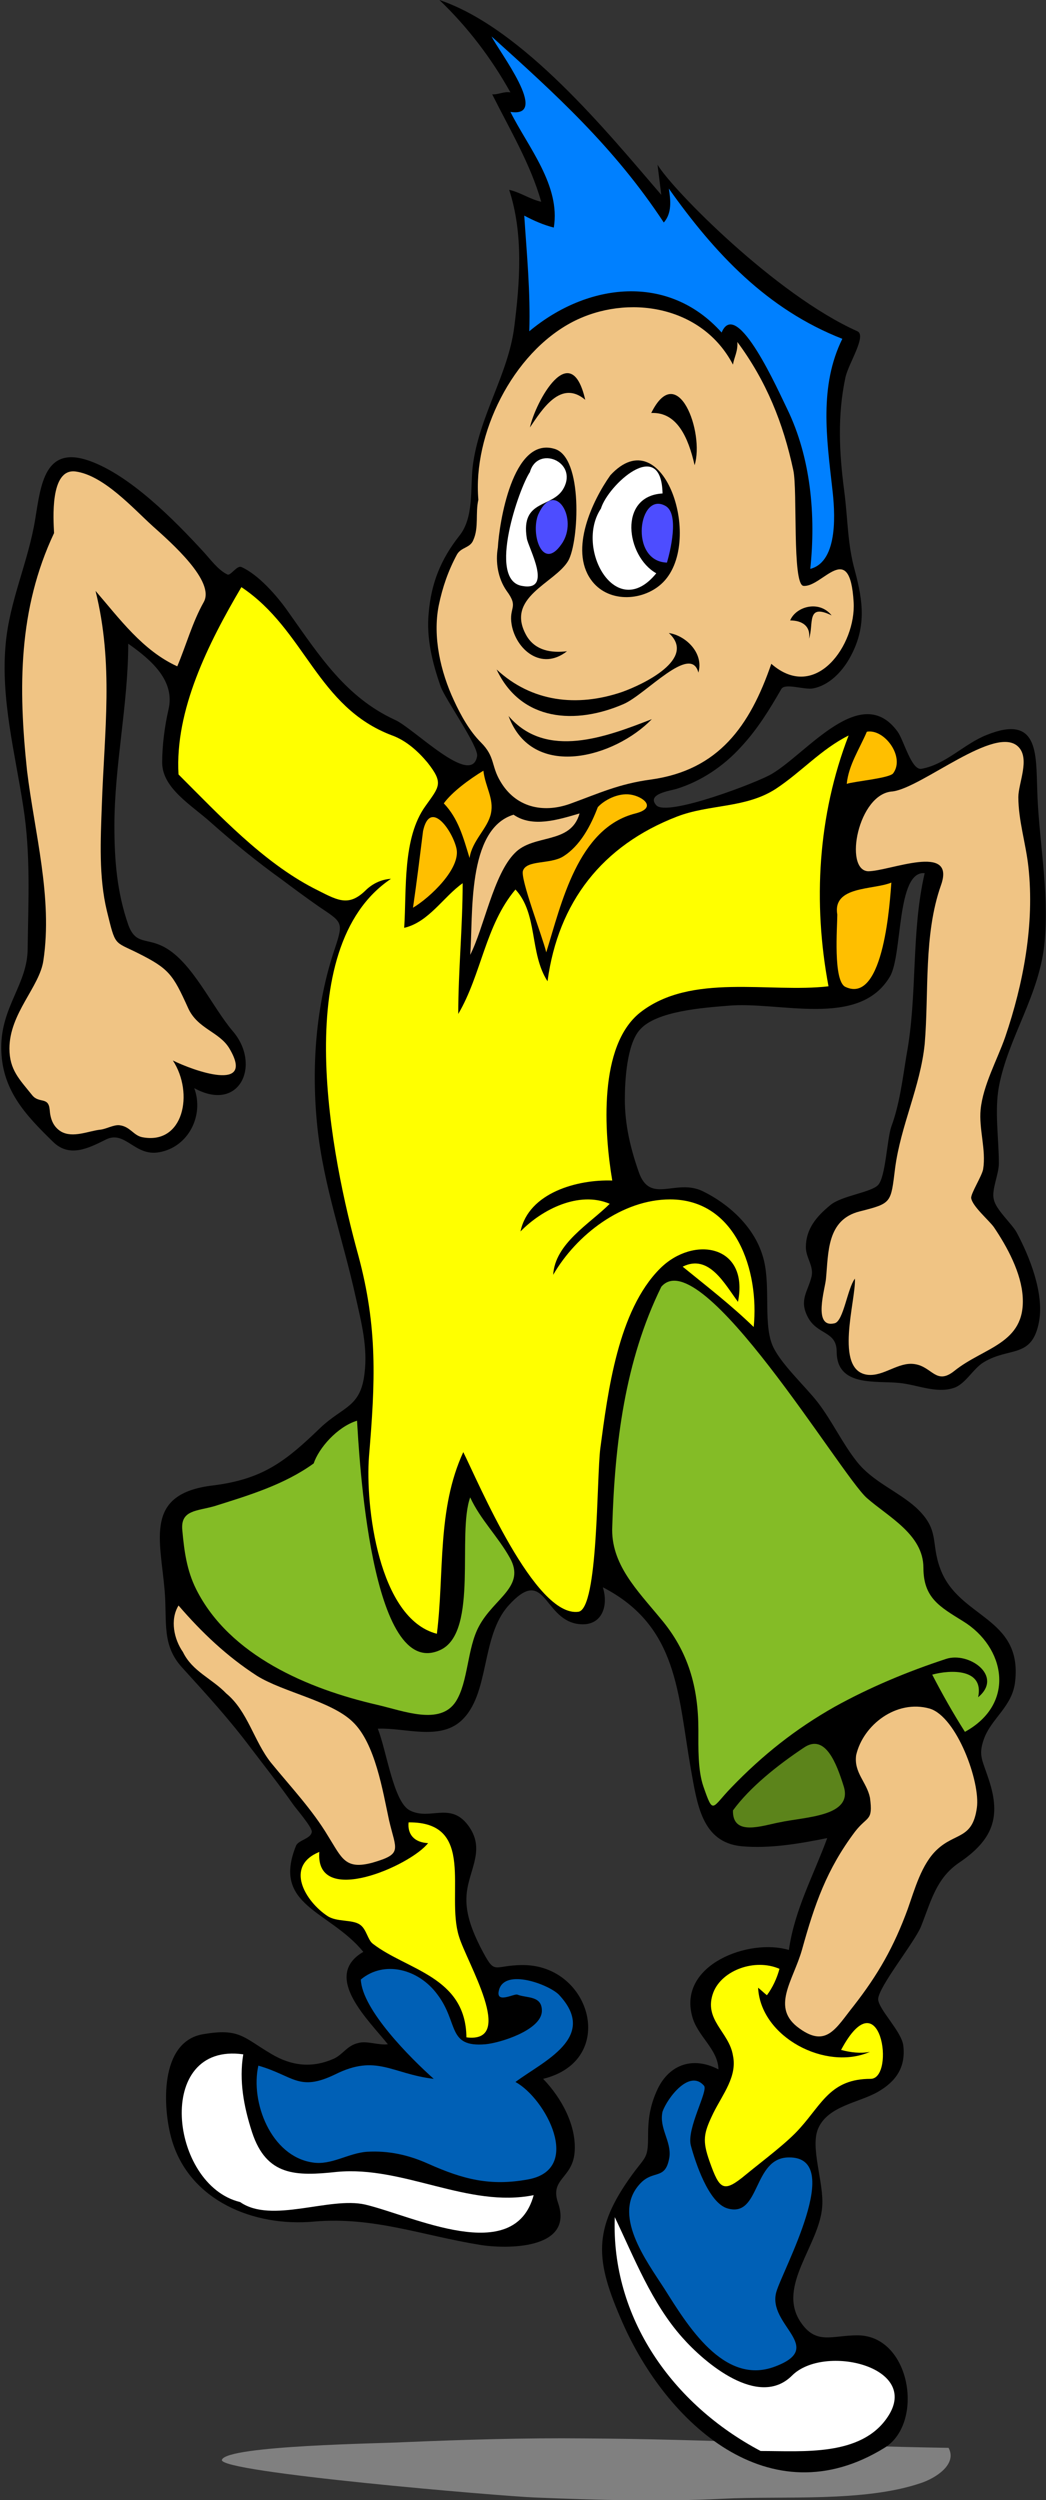<?xml version="1.0" encoding="UTF-8"?>
<!-- Generator: Adobe Illustrator 27.8.0, SVG Export Plug-In . SVG Version: 6.00 Build 0)  -->
<svg xmlns="http://www.w3.org/2000/svg" xmlns:xlink="http://www.w3.org/1999/xlink" version="1.1" id="Ebene_1" x="0px" y="0px" viewBox="0 0 166.4 397.7" style="enable-background:new 0 0 166.4 397.7;" xml:space="preserve">
<rect x="0" y="0" width="166.4" height="397.7" fill="#333333" stroke="none"/>
<style type="text/css">
	.st0{fill:#808080;}
	.st1{fill:#0080FF;}
	.st2{fill:#F0C484;}
	.st3{fill:#FFFFFF;}
	.st4{fill:#4D4DFF;}
	.st5{fill:#FFFF00;}
	.st6{fill:#FFBF00;}
	.st7{fill:#84BC26;}
	.st8{fill:#5C841B;}
	.st9{fill:#0060B6;}
</style>
<g>
	<path class="st0" d="M150.9,389.4c1.4,2.6-2,4.8-4.4,5.6c-9.1,3.1-22,2-31.6,2.5c-9.9,0.5-19.9,0.2-29.8-0.2   c-5.2-0.2-50.5-4-49.8-6c0.8-2.3,25.7-2.6,28.9-2.8c9.6-0.4,19.2-0.7,28.8-0.6C112.4,388,131.6,389.1,150.9,389.4"></path>
	<path d="M104.6,26.2c2.3,3.9,18.8,20.7,31.8,26.5c1.5,0.7-1.4,5.1-1.9,7.3c-1.3,6.1-1,12-0.2,18.1c0.6,4.6,0.5,8.4,1.7,12.7   c1.3,4.9,1.9,9.1-0.9,14c-1.2,2.1-3.2,4.2-5.7,4.7c-1.4,0.3-4.5-0.9-5.1,0.1c-1.9,3.3-3.8,6.4-6.4,9.2c-2.8,3.1-6.4,5.5-10.3,6.7   c-1,0.3-4.8,0.8-3.2,2.6c1.7,1.9,16.3-3.7,18.4-5c5.6-3.3,14.2-14.7,20-6.7c1,1.4,2.2,6.2,3.8,5.9c3.9-0.7,6.8-4,10.4-5.4   c8.2-3.3,7.8,3,8,8.6c0.2,7.9,1.9,15.9,1.2,24.1c-0.7,8.6-5.8,15.3-7.3,23.3c-0.7,3.9,0,8.2,0,12.2c0,1.7-1.2,4.2-0.8,5.7   c0.3,1.6,2.8,3.8,3.6,5.2c2.1,3.9,4.4,9.7,3.6,14.2c-1.1,6-4.7,4-8.8,6.5c-1.7,1-2.9,3.5-4.8,4.1c-2.8,0.9-5.7-0.5-8.6-0.8   c-3.7-0.4-10,0.7-10-5c0-3.3-3.1-2.6-4.6-5.5c-1.4-2.7,0-4,0.6-6.4c0.4-1.7-0.9-3-0.9-4.7c0-2.9,1.7-4.9,3.9-6.7   c1.8-1.5,6.5-2,7.6-3.2c1.2-1.3,1.4-7.3,2.1-9.3c1.3-3.5,1.8-7.6,2.4-11.3c1.8-9.6,0.7-19.5,2.9-29c-4.5-0.4-3.5,12.9-5.5,16.4   c-4.9,8.4-17.7,3.9-25.9,4.7c-3.6,0.3-11.3,0.8-13.9,3.8c-2.1,2.3-2.4,8.2-2.4,11.1c0,4,0.9,7.8,2.2,11.5c1.8,5.3,5.9,1,10.2,3.1   c4.1,2,8.1,5.6,9.5,10.2c1.4,4.3,0.1,10.4,1.5,14.1c1.1,2.9,5.3,6.7,7.3,9.3c2.3,3,3.9,6.5,6.2,9.4c2.5,3.2,6.5,4.7,9.4,7.3   c3.9,3.6,2.3,5.6,3.9,9.8c2.9,7.8,13,7.6,11.9,17.8c-0.4,4.1-3.8,5.9-5,9.3c-0.9,2.6-0.2,3.3,0.8,6.4c2,6,0.6,9.6-4.7,13.2   c-3.7,2.5-4.5,6.2-6.1,10.2c-1.1,2.6-6.7,9.5-6.8,11.5c0,1.6,3.7,5.1,4,7.4c0.4,3.4-1.1,5.7-4.1,7.4c-3,1.7-7.8,2.2-9.4,5.7   c-1.4,3,0.9,8.7,0.6,12.5c-0.4,6.1-7.2,12.6-3.5,18.3c2.5,3.8,5,2.2,9.1,2.2c8.5,0,10.7,14,4.3,17.9c-18.3,11.3-34.7-4-41.7-20   c-4.3-9.8-4.8-14.7,1.6-23.5c2.2-3,2.5-2.5,2.5-6.3c0-2.4,0.3-4.5,1.3-6.8c1.8-4.3,5.7-5.8,9.9-3.6c-0.1-3.3-3.4-5.3-4.2-8.5   c-2.2-8.2,9.1-12.4,15.4-10.5c0.9-6.4,3.9-11.8,6.1-17.8c-4.5,0.9-9.1,1.7-13.6,1.3c-6.4-0.6-7.1-6.8-8.1-12.3   c-2.1-12-2-22.7-14-28.9c1,3.2-0.3,6.5-4.2,5.8c-5.3-1-5-9.3-10.8-2.9c-4.5,5-2.9,14.2-7.6,18.4c-3.5,3.1-9,1-13.2,1.2   c1.4,3.5,2.5,11.7,5.1,13c3.3,1.7,6.6-1.6,9.5,2.7c2.6,3.9-0.4,7.1-0.5,11.2c-0.1,2.7,1,5.4,2.2,7.8c2.5,4.8,1.8,2.9,6.8,2.9   c10.9,0,15.1,15.2,3.2,18.1c2.9,3,5.4,7.5,5,11.8c-0.4,4.1-4,4.1-2.6,8c2.5,7.4-8.3,7.3-12.5,6.6c-9.2-1.5-16.9-4.5-26.3-3.7   c-9.6,0.9-19.9-3.3-22.7-13.1c-1.4-4.9-2-15.5,5-16.7c5.8-1,6.4,0.5,10.8,3.1c3.3,2,6.6,2.3,10,0.8c1.5-0.7,2.1-2.1,3.9-2.5   c1.3-0.4,3.3,0.4,4.7,0.2c-2.9-3.7-10.6-10.8-3.9-14.7c-5.4-6.6-14.6-7.3-10.7-16.9c0.4-0.9,2.4-1.1,2.5-2.2c0.1-0.7-2.6-3.8-3-4.4   c-2.1-3-4.4-5.9-6.6-8.8c-3.6-4.8-7.1-8.6-11-12.9c-3.3-3.6-2.4-7.2-2.8-12.2c-0.7-8.3-3.3-15.5,7.7-16.8c8-1,11.6-3.9,17.1-9.2   c3.6-3.4,6.4-3.2,7-8.7c0.5-4.1-0.5-8-1.4-12c-2-9.1-5.1-17.7-6.1-27c-1-9.5-0.3-19.5,2.8-28.6c1.4-4.2,1.1-4.1-2.6-6.6   c-2-1.4-3.9-2.8-5.9-4.3c-3.9-2.8-7.7-5.9-11.3-9.1c-3-2.7-7.7-5.4-7.7-9.5c0-2.7,0.4-5.8,1-8.4c1.1-4.6-2.7-7.9-6.4-10.5   c0,9.7-2.2,19.3-2.2,29c0,5.4,0.4,10.5,2.2,15.7c1.2,3.3,2.9,2,5.8,3.6c4.4,2.4,7.5,9.4,10.8,13.3c4.6,5.3,1.2,13.1-6.1,9.1   c1.6,4.3-0.9,9.4-5.6,10.2c-3.9,0.7-5.4-3.6-8.5-2c-2.8,1.4-5.8,2.9-8.4,0.3c-4.4-4.3-8.2-8.3-8.2-15c0-6.5,4.2-10.1,4.2-15.7   c0.1-7.6,0.5-15-0.7-22.6c-1.3-8.5-3.6-17.1-2.8-25.8c0.6-6.9,3.6-13.1,4.7-19.9c0.9-5.5,1.5-11.8,8.6-9.3   c6.5,2.3,13.5,9.4,18.1,14.4c1.2,1.3,2.4,3,3.9,3.7c0.5,0.2,1.5-1.5,2.2-1.2c2.7,1.2,5.7,4.6,7.5,7.2c4.9,6.9,9.1,13.5,16.9,17.1   c3,1.3,12.2,10.8,13.1,5.8c0.3-1.5-5.1-9.1-5.8-11.1c-1.3-3.7-2.3-7.7-1.9-11.7c0.4-4.7,1.9-8.5,4.9-12.3c2.3-2.9,1.7-7.4,2.1-11   c1-8,5.6-14.5,6.6-22.1c0.9-7.1,1.5-14.9-0.8-21.9c1.8,0.4,3.3,1.5,5.1,1.9c-1.7-6-5-11.5-7.8-17.1c0.9,0.1,1.9-0.5,2.9-0.3   C78.2,9.3,74.4,4.3,69.9,0c13.3,4.5,26.7,21,35.3,31"></path>
	<path class="st1" d="M78.2,5.8c10.1,9.1,19.5,17.6,27.4,29.6c1.3-1.5,1.1-3.5,0.8-5.4c7.3,10.3,15.6,19.2,27.6,23.9   c-3.7,7.5-2.5,15.8-1.6,23.8c0.4,3.4,1.1,11.6-3.5,12.8c0.9-8.5,0.1-17.7-3.7-25.5c-1.2-2.4-8-17.9-10.4-12.1   c-8.5-9.5-21.4-7.9-30.6-0.2c0.2-6.2-0.4-12.3-0.8-18.4c1.5,0.8,3.1,1.5,4.7,1.9c1.1-6.7-4.1-12.8-6.9-18.4   C87.6,18.8,79.3,8.1,78.2,5.8"></path>
	<path class="st2" d="M76.1,79.5c-0.9-10.4,5.4-23.3,15-28.3c8.7-4.5,20.6-2.6,25.5,6.8c0.2-1.2,0.8-2.1,0.7-3.6   c4.6,6.2,7.3,12.9,8.9,20.4c0.7,3.2-0.2,18.1,1.6,18.4c3,0.3,7.4-7.6,8,2.6c0.4,6.7-6,16-13.1,9.8c-3.4,9.9-8.4,16.9-19.1,18.4   c-5.2,0.7-8.3,2.2-13,3.9c-4.3,1.5-8.6,0.5-11-3.6c-1.5-2.5-0.8-3.9-3.1-6.2c-1.8-1.8-3.2-4.3-4.3-6.7c-2.1-4.5-3.4-10.1-2.4-15.1   c0.6-2.9,1.5-5.5,2.9-8.1c0.7-1.2,2.1-1,2.6-2.3C76.2,83.9,75.6,81.6,76.1,79.5"></path>
	<path d="M84.3,68c0.9-4.1,6.5-14.4,8.8-4.4C89.2,60.3,86.2,65.2,84.3,68"></path>
	<path d="M103.6,65.7c4.2-8.5,8.5,3.1,6.9,8.3C109.5,69.6,107.7,65.5,103.6,65.7"></path>
	<path d="M79.2,87.1c0.2-3.7,2.3-17.7,9-15.7c4.6,1.3,3.9,14.8,2.2,17.8c-2.1,3.6-10.2,5.8-6.6,12c1.4,2.3,3.9,2.7,6.4,2.4   c-4.1,3.2-8.1-0.3-8.8-4.2c-0.5-2.9,1.2-2.7-0.8-5.4C79.2,92,78.8,89.4,79.2,87.1"></path>
	<path class="st3" d="M84.3,75.1c1.2-4.3,7.6-1.7,5.4,2.5c-1.7,3.3-6.9,1.7-5.9,8c0.2,1.5,4.3,8.6-0.8,7.6   C77.5,92.2,82.6,77.6,84.3,75.1"></path>
	<path d="M97.1,75.6c8.5-9.2,15.1,11,8.1,17.3c-3.1,2.8-8.6,3-11.2-0.7C90.6,87.4,94.2,79.7,97.1,75.6"></path>
	<path class="st3" d="M95.6,80.9c1.1-3.7,9.6-11.6,9.8-2.4c-7.1,0.4-5.8,10-1,12.7C98,99.1,91.4,87.2,95.6,80.9"></path>
	<path class="st2" d="M8.6,84.8C8.5,82.7,7.9,74.5,12,75c4.5,0.6,9.2,5.9,12.3,8.7c2.9,2.6,10,8.8,8.1,12.1   c-1.8,3.2-2.8,6.9-4.2,10.2c-5.5-2.5-9.2-7.6-13-12c2.9,11.7,1.4,22.3,1,34.1c-0.2,5.5-0.5,11.4,0.8,16.8c1.4,5.7,1.1,4.8,4.9,6.7   c5,2.5,5.6,3.4,8,8.7c1.5,3.4,5,3.8,6.6,6.5c4.2,7.1-5.8,3.5-9,1.9c3.4,5.2,1.7,13.5-4.9,12.2c-1.4-0.3-1.9-1.7-3.6-1.9   c-0.9-0.1-2.1,0.6-3,0.7c-1.9,0.2-4.4,1.4-6.3,0.3c-1.3-0.8-1.7-2.1-1.8-3.5c-0.2-2.1-1.7-0.9-2.8-2.3c-2-2.5-3.6-4-3.6-7.4   c0-5.6,4.8-9.8,5.4-14c1.5-10-1.4-20.3-2.6-30.2C2.9,109.4,2.9,96.9,8.6,84.8"></path>
	<path class="st4" d="M85.6,81.9c2.6-5.9,6.6,0.7,3.7,4.7C86.3,90.9,84.4,85,85.6,81.9"></path>
	<path class="st4" d="M106.1,89.5c-6.1-0.2-4.5-11.5-0.2-9C108.1,81.8,106.6,87.8,106.1,89.5"></path>
	<path class="st5" d="M28.4,123.2c-0.6-10.2,4.7-20.8,10-29.8c10.2,6.8,12,19.1,24,23.6c2.2,0.8,4.1,2.5,5.6,4.3   c2.6,3.3,1.9,3.8-0.3,6.9c-3.7,5.1-3,13.3-3.4,19.4c3.9-0.9,6.2-4.9,9.3-7.1c0,7-0.7,13.9-0.7,20.8c3.7-6.3,4.3-14.1,9.1-19.8   c3.6,3.9,2.2,10.1,5.1,14.6c1.7-12.6,8.7-21.6,20.6-26.2c5.2-2,10.9-1.3,15.7-4.4c4.1-2.7,7.2-6.3,11.6-8.5   c-4.9,12.7-5.7,26.6-3.2,39.9c-9.4,1.1-21.9-2.2-30,4.2c-6.6,5.3-5.7,19-4.4,26.7c-5.5-0.2-13.3,1.9-14.6,8.1   c3.4-3.5,9.3-6.5,14.2-4.4c-3.2,3.2-8.7,6.3-9,11.3c3.7-6.4,11-12,18.6-12c10.5,0,14.2,11.4,13.3,20.3c-3.6-3.5-7.5-6.5-11.3-9.6   c4.2-2.1,6.7,2.8,8.8,5.6c1.8-9.1-7.1-10.6-12.4-5.3c-6.7,6.7-8.3,19.6-9.5,28.6c-0.6,4.6-0.3,25.6-3.5,26   c-6.9,0.9-15.9-20.6-18.3-25.4c-4.2,9.1-3,19.3-4.2,28.9c-9.3-2.4-11.4-20.4-10.8-28.2c1-11.9,1.4-20.5-1.7-32   c-4.2-15.2-11.2-48.9,5.2-59.9c-1.6,0.1-3,0.8-4.1,1.9c-2.8,2.7-4.6,1.4-8.2-0.4C41.8,137.1,34.9,129.7,28.4,123.2"></path>
	<path d="M125.7,98.7c0.9-2.2,4.6-3.3,6.6-0.8c-4.1-2-2.8,1.4-3.6,3.7C129,99.6,127.6,98.7,125.7,98.7"></path>
	<path d="M106.4,100.7c2.7,0.4,5.6,3.2,4.7,6.3c-1.2-4.7-8.4,3.5-11.9,5c-7.6,3.3-16.3,2.8-20.2-5.5c5.6,5.2,12.8,6,19.9,3.6   C102.3,108.9,110.9,104.8,106.4,100.7"></path>
	<path d="M103.7,114.4c-5.9,6.1-19,9.8-22.8-0.5C86.9,120.9,96.5,117.2,103.7,114.4"></path>
	<path class="st6" d="M137.9,116.4c2.8-0.5,6.1,4,4.2,6.6c-0.5,0.8-6.3,1.3-7.4,1.7C135,121.7,136.7,119.2,137.9,116.4"></path>
	<path class="st2" d="M142,125.9c4.7-0.6,16.4-10.7,20-7.1c1.9,1.9,0,5.8,0,8c0,3.7,1.2,7.4,1.6,11.1c1,9.1-0.8,18.6-3.7,27.1   c-1.3,3.7-3.5,7.6-3.9,11.5c-0.3,3.1,0.9,6.4,0.4,9.5c-0.2,1.1-2,3.9-1.9,4.6c0.2,1.3,2.8,3.5,3.6,4.6c2.1,3.1,4.4,7.3,4.6,11.2   c0.4,7.4-6.2,7.9-10.9,11.7c-2.9,2.3-3.5-0.7-6.3-1.1c-2.6-0.4-4.9,2-7.5,1.7c-5.4-0.7-1.8-11.9-2-15.3c-1.2,1.6-1.8,6.7-3.2,7.1   c-3.6,0.9-1.5-5.6-1.4-7.1c0.4-4.1,0.1-9.4,5.4-10.7c5.1-1.3,4.9-1.3,5.6-6.9c0.9-6.8,4-12.9,4.7-19.7c0.7-8.2-0.2-17.4,2.6-25.3   c2.4-6.8-8.2-2.2-11.6-2.2C134.2,138.4,136.5,126.2,142,125.9"></path>
	<path class="st6" d="M70.6,127.8c1.3-1.8,4-3.8,6.3-5.2c0.3,2.6,1.7,4.4,1.2,6.8c-0.5,2.4-3,4.3-3.4,7.1   C73.7,133.2,72.9,130.2,70.6,127.8"></path>
	<path class="st6" d="M95.1,128.4c1-1.1,3.2-2.3,5.2-2c2,0.3,4.3,2.1,0.8,3c-9.2,2.3-11.8,14.4-14.2,22.1c-0.6-2.5-4.2-11.8-3.7-13   c0.6-1.7,4.2-1,6.3-2.2C92.3,134.6,94,131.3,95.1,128.4"></path>
	<path class="st2" d="M81.7,129.6c3,2.1,7.1,0.8,10.5-0.2c-1.4,5-7.3,3.2-10.3,6.3c-3.4,3.4-4.9,11.9-7.1,16.2   C75.3,145.7,74.2,131.9,81.7,129.6"></path>
	<path class="st6" d="M67.3,132.2c1.1-5.1,4.6-0.2,5.3,2.7c0.8,3.2-4.2,7.9-6.9,9.5C66.3,140.3,66.8,136.2,67.3,132.2"></path>
	<path class="st6" d="M133.2,145.5c-0.8-4.6,5.7-3.9,8.6-5.1c-0.2,2.4-1.1,19.5-7.3,16.6C132.5,156.1,133.2,147.4,133.2,145.5"></path>
	<path class="st7" d="M105.2,204.7c6.3-7.4,28.6,30,32.7,33.6c3.4,3,9,5.8,9,11.1c0,4.8,2.6,6.2,6.3,8.5c6.7,4.1,8.5,13.1,0.3,17.6   c-1.9-3-3.6-6-5.2-9.1c2.9-0.8,8.3-1,7.3,3.6c4.1-3.4-1.5-7.3-5.1-6.1c-6.1,2-12.1,4.5-17.7,7.6c-6.2,3.5-11.5,7.7-16.5,12.9   c-3.1,3.2-2.8,4.4-4.4-0.2c-0.9-2.6-0.8-6.2-0.8-9c0-6.8-1.6-12.5-6-17.7c-3.7-4.5-8-8.7-7.7-14.7   C97.8,229.7,99.4,216.5,105.2,204.7"></path>
	<path class="st7" d="M49.9,232.8c0.8-2.4,3.7-5.8,6.9-6.8c0.3,4.8,2.1,42,13.4,36.4c5.9-3,2.5-18.4,4.6-24.2   c1.6,3.5,4.4,6.2,6.3,9.6c2.6,4.6-2.5,6.4-4.9,10.9c-1.9,3.5-1.7,8.9-3.7,12c-2.5,3.8-8.2,1.5-12.5,0.5   c-10.9-2.5-23.5-7.8-28.8-18.4c-1.5-3-1.9-6.1-2.2-9.4c-0.3-3.2,2.3-3,5.1-3.8C39.5,237.9,45.2,236.2,49.9,232.8"></path>
	<path class="st2" d="M29.1,262.8c-1.4-2-2.1-5.1-0.7-7.4c3.7,4.3,7.7,8.1,12.5,11.2c4.2,2.6,11.8,4,15.2,7.3   c3.6,3.4,4.8,11.1,5.8,15.7c1.1,4.7,2.2,5.3-2.6,6.7c-4.4,1.2-4.9-0.7-7.1-4.2c-2.5-4.2-6-7.9-9.1-11.7c-2.7-3.4-3.7-8.2-7.1-11   C33.7,267,30.6,265.9,29.1,262.8"></path>
	<path class="st2" d="M136.2,279.2c1.1-4.8,6.4-8.9,11.7-7.4c4.3,1.3,8.1,11.7,7.5,15.8c-0.7,5-3.4,3.9-6.3,6.6   c-2.5,2.3-3.6,6.4-4.7,9.5c-2.2,6-4.7,10.4-8.6,15.4c-2.8,3.5-4.3,6.7-8.6,3.6c-4.7-3.3-1-7.6,0.4-12.6c2-7.2,3.9-12.7,8.4-18.7   c2-2.6,2.9-1.6,2.4-5.4C137.9,283.5,135.8,282,136.2,279.2"></path>
	<path class="st8" d="M116.6,288c2.7-3.7,7.1-7.2,11.3-10c3.4-2.3,5.2,2.6,6.3,6.1c1.6,4.9-6.1,4.9-10.2,5.8   C121.3,290.4,116.5,292.2,116.6,288"></path>
	<path class="st5" d="M65,289.9c10.8-0.1,5.9,11.3,8,18.1c1.2,4.1,9.2,17.1,1.2,16.1c-0.1-9.7-9.5-10.7-14.9-14.9   c-0.8-0.6-1-2.3-2-3c-1.2-0.9-3.7-0.4-5.2-1.4c-3.5-2.3-6.9-7.9-1.3-10.2c-0.7,8.9,14.5,2.2,17.3-1.4   C65.9,293.1,64.8,291.8,65,289.9"></path>
	<path class="st5" d="M113.5,316.9c1.4-3.5,6.6-5.4,10.5-3.7c-0.4,1.5-1.1,3-2,4.2c-0.5-0.4-0.9-0.8-1.4-1.2   c0.4,7.9,10.8,13.3,17.8,10.2c-1.5,0.3-3.1,0.1-4.6-0.3c6.3-11.8,8.7,4.6,4.7,4.6c-6.3,0-7.7,3.9-11.2,7.8c-2,2.3-5.8,5.1-8.6,7.4   c-3.6,3-4.2,2.5-5.8-2c-1.2-3.4-1-4.5,0.6-7.8c1.5-3,3.8-5.8,3.1-9.1C116,323.2,111.8,321.3,113.5,316.9"></path>
	<path class="st9" d="M57.4,314.9c3.7-3.1,9.2-1.7,12.2,2.4c3.4,4.5,1.5,8.4,7.6,7.9c2.3-0.2,8.8-2.2,9-5.2c0.1-2.6-2.4-2.1-3.9-2.7   c-0.5-0.2-3.6,1.6-2.9-0.8c1-3.4,7.9-0.8,9.5,0.8c6.4,6.8-2.5,10.6-6.9,13.9c4.8,2.6,10.8,13.9,2,15.5c-6,1.1-10.3,0-15.9-2.5   c-3.1-1.4-6.3-2.1-9.7-1.9c-3,0.2-5.7,2.2-8.7,1.7c-6.6-1-9.9-9.6-8.6-15.4c5.6,1.6,6.4,4.2,12.2,1.4c6.6-3.3,9-0.1,15.7,0.7   C65.3,327.4,57.6,319.7,57.4,314.9"></path>
	<path class="st3" d="M38.2,350.3c-11.2-2.7-13.7-25.5,0.5-23.5c-0.7,4.2,0.1,8.4,1.4,12.4c2.3,7,7,7,13.5,6.3   c10.6-1,20.9,5.8,31.3,3.7c-3.1,11.4-19.2,3.3-26.8,1.5C52.4,349.4,43.2,353.8,38.2,350.3"></path>
	<path class="st9" d="M105.4,335.9c0.8-2.2,4.3-6.8,6.6-4.1c0.7,0.8-2.8,6.8-2.1,9.5c0.7,2.6,2.8,9.1,5.8,10c5.3,1.6,4-8.1,9.8-8.1   c9-0.1-1,17.9-2,21.4c-1.5,5.3,8.1,8.8-0.3,11.9c-8.1,3-13.9-6.7-17.5-12.4c-2.9-4.5-8.5-11.9-3.8-16.8c2.1-2.2,4-0.4,4.6-4.2   C106.8,340.6,104.8,338.5,105.4,335.9"></path>
	<path class="st3" d="M121,389.9c-14-7.4-23.8-21.2-23.2-37.2c3.1,6.5,5.9,13.7,10.7,19.1c3.6,4.1,12.2,11.4,17.5,6.1   c5.1-5.1,20.6-1.4,15.2,6.6C137,390.8,127.7,389.9,121,389.9"></path>
</g>
</svg>
